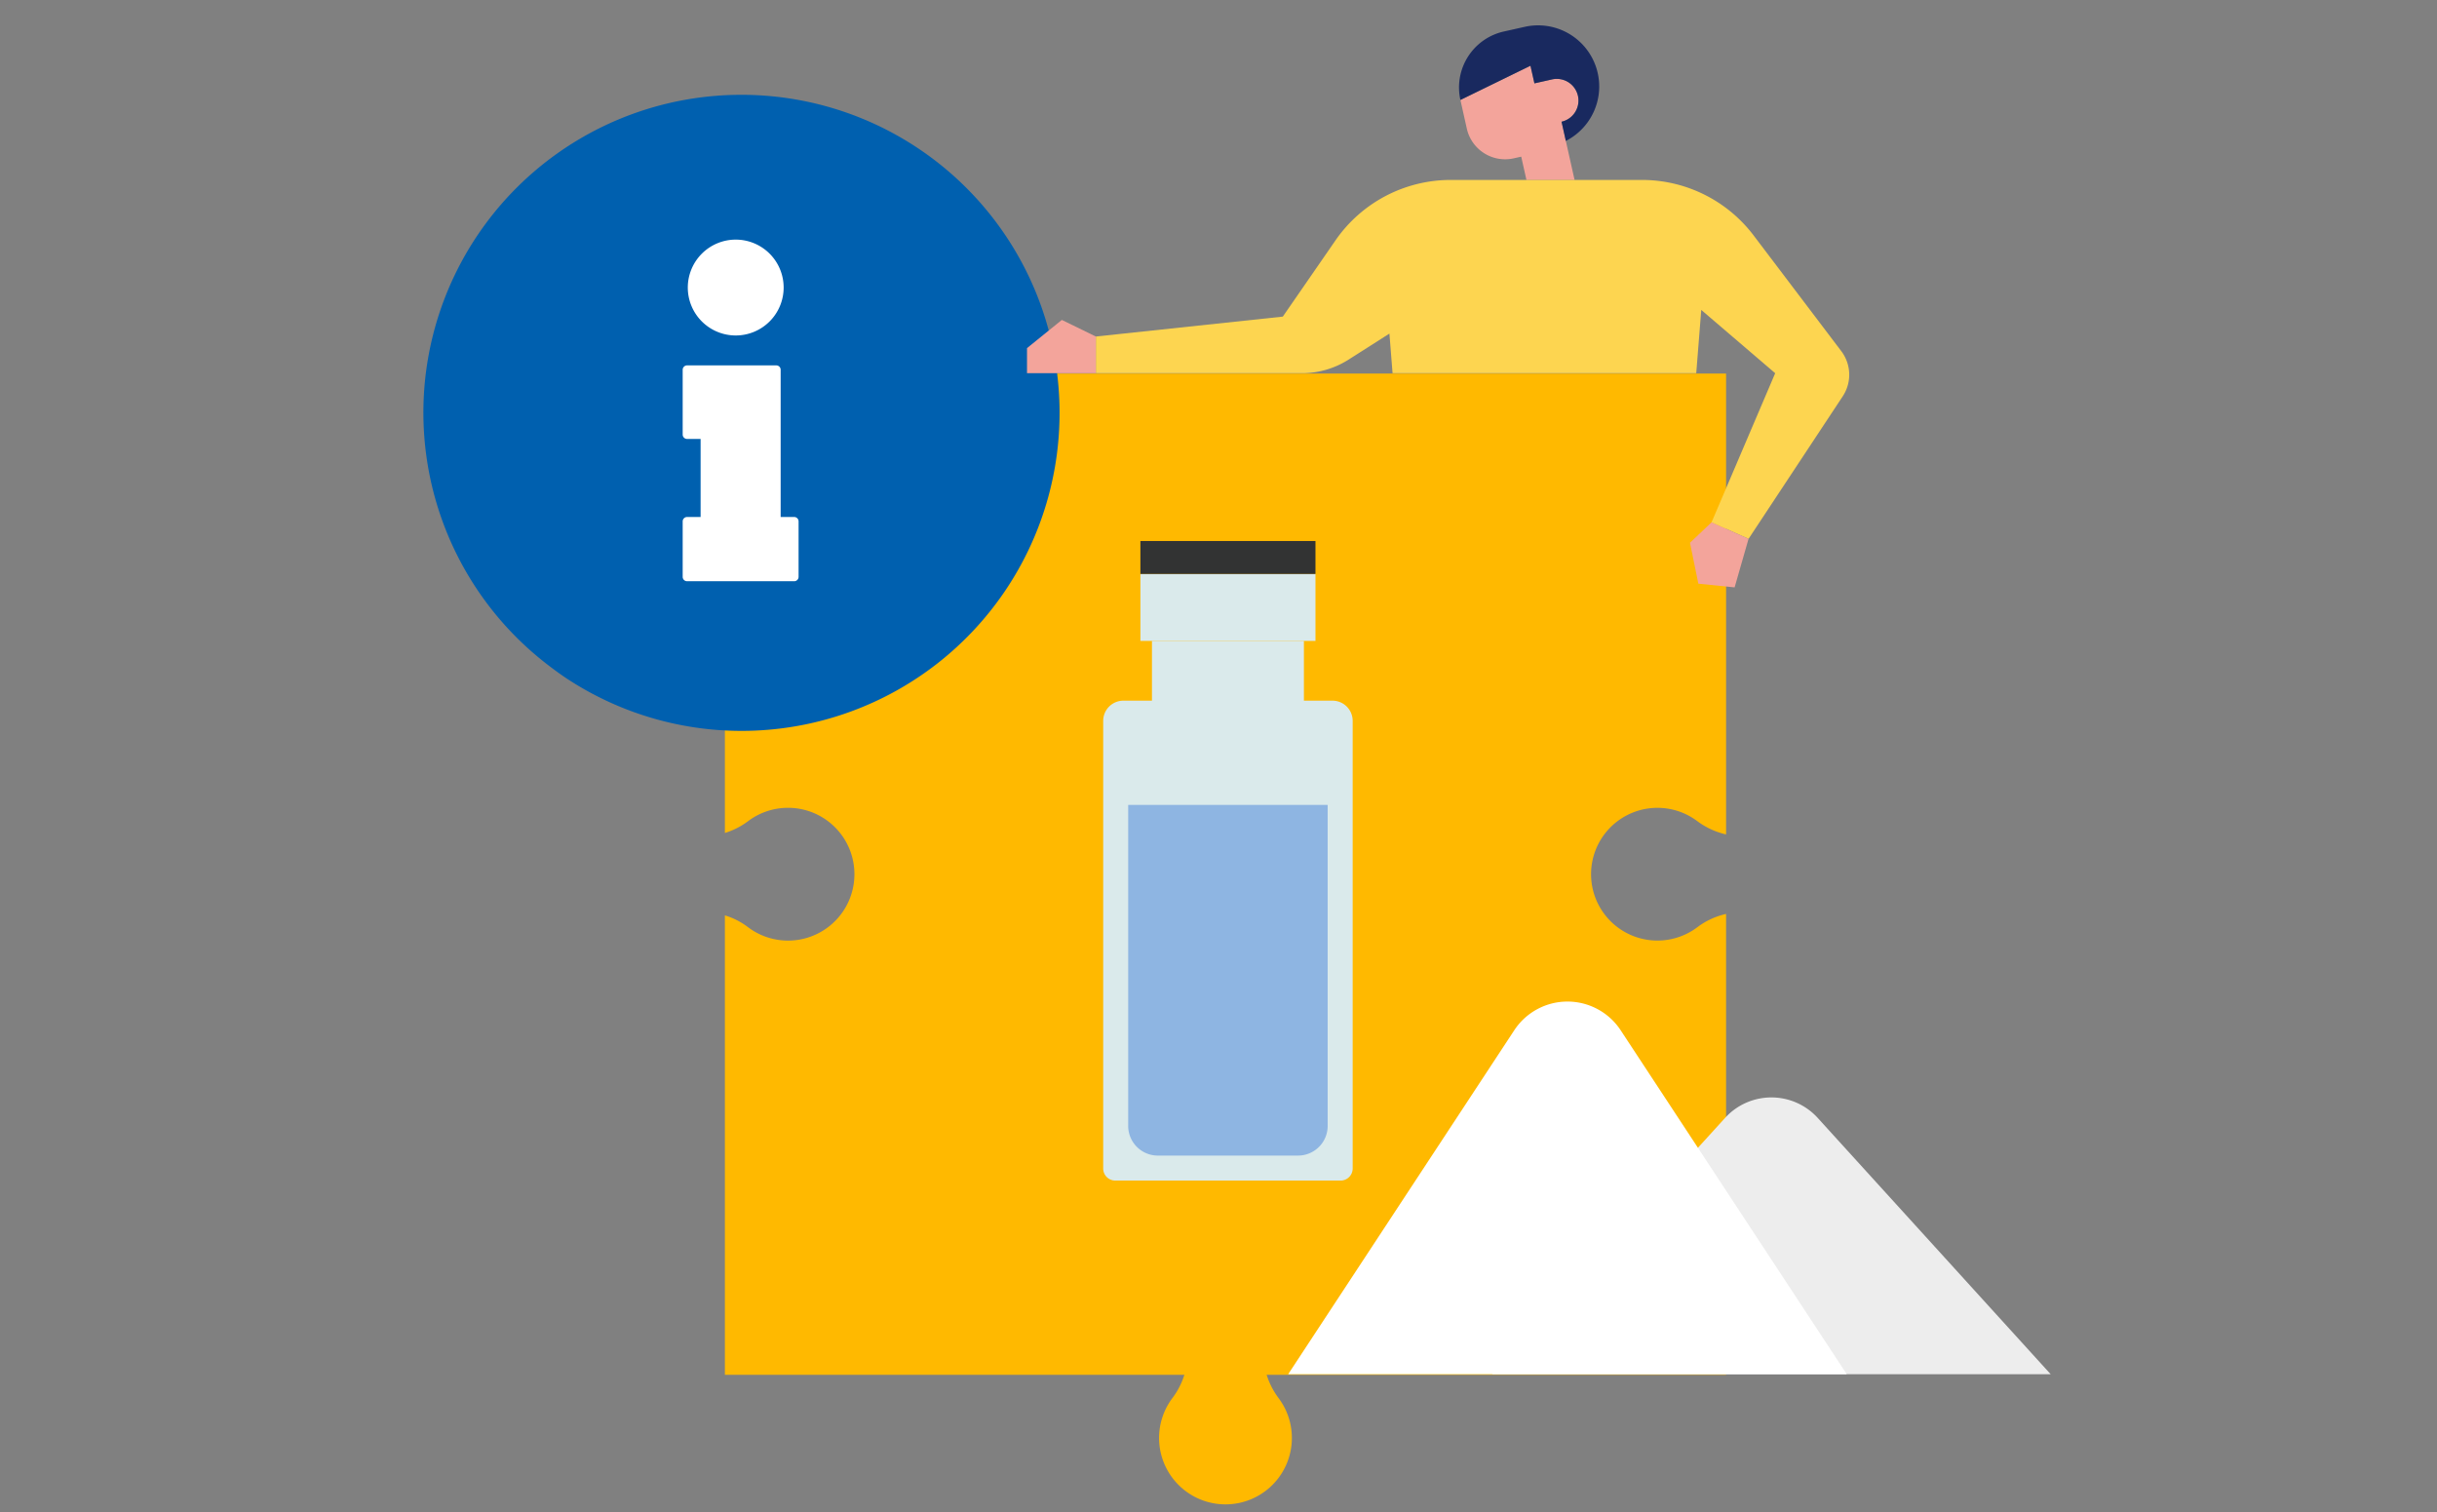 <?xml version="1.0" standalone="no"?>
<svg xmlns="http://www.w3.org/2000/svg" xmlns:xlink="http://www.w3.org/1999/xlink" width="967" height="600" viewBox="0 0 967 600">
  <rect x="0" y="0" width="967" height="600" fill="#808080" stroke="none"/>
  <defs>
    <clipPath id="clip-hero-Katamine">
      <rect width="967" height="600"/>
    </clipPath>
  </defs>
  <g id="hero-Katamine" clip-path="url(#clip-hero-Katamine)">
    <g id="Group_1836" data-name="Group 1836" transform="translate(105.889 -50.233)">
      <g id="Group_1814" data-name="Group 1814" transform="translate(181.746 198.464)">
        <g id="Group_1813" data-name="Group 1813" transform="translate(172.3 394.179)">
          <path id="Path_1739" data-name="Path 1739" d="M168.61,178.1a30.419,30.419,0,0,0,5.441,12.228,26.348,26.348,0,1,1-41.934-.086A29.683,29.683,0,0,0,137.5,178.1Z" transform="translate(-126.717 -178.099)" fill="#ffb900"/>
        </g>
        <path id="Path_1740" data-name="Path 1740" d="M474.592,310.433a26.332,26.332,0,1,1-.081-41.929,30.161,30.161,0,0,0,11.347,5.206V90.867H88.587V273.135a29.587,29.587,0,0,0,9.141-4.632,26.346,26.346,0,1,1-.086,41.929,28.8,28.8,0,0,0-9.056-4.591V488.132h397.27V305.272A29.454,29.454,0,0,0,474.592,310.433Z" transform="translate(-88.587 -90.867)" fill="#ffb900"/>
      </g>
      <g id="Group_1817" data-name="Group 1817" transform="translate(405.256 447.63)">
        <g id="Group_1815" data-name="Group 1815" transform="translate(80.917 38.039)">
          <path id="Path_1741" data-name="Path 1741" d="M155.957,264.251H377.606l-92.449-101.7a24.837,24.837,0,0,0-36.751,0Z" transform="translate(-155.957 -154.425)" fill="#ededed"/>
        </g>
        <g id="Group_1816" data-name="Group 1816">
          <path id="Path_1742" data-name="Path 1742" d="M138.05,293.872H359.7L269.979,157.388a25.259,25.259,0,0,0-42.21,0Z" transform="translate(-138.05 -146.007)" fill="#fff"/>
        </g>
      </g>
      <g id="Group_1829" data-name="Group 1829" transform="translate(331.859 264.895)">
        <g id="Group_1821" data-name="Group 1821" transform="translate(0 63.344)">
          <g id="Group_1820" data-name="Group 1820">
            <g id="Group_1818" data-name="Group 1818">
              <path id="Rectangle_450" data-name="Rectangle 450" d="M8.02,0H90.972a8.02,8.02,0,0,1,8.02,8.02v177.6a4.8,4.8,0,0,1-4.8,4.8H4.8a4.8,4.8,0,0,1-4.8-4.8V8.02A8.02,8.02,0,0,1,8.02,0Z" fill="#daeaeb"/>
            </g>
            <g id="Group_1819" data-name="Group 1819" transform="translate(9.918 41.354)">
              <path id="Path_1743" data-name="Path 1743" d="M135.76,267.884A11.767,11.767,0,0,1,124,256.126V128.738h79.155V256.126a11.765,11.765,0,0,1-11.749,11.758Z" transform="translate(-124.002 -128.738)" fill="#8eb5e2"/>
            </g>
          </g>
        </g>
        <g id="Group_1822" data-name="Group 1822" transform="translate(19.352 39.636)">
          <rect id="Rectangle_451" data-name="Rectangle 451" width="60.288" height="35.89" fill="#daeaeb"/>
        </g>
        <g id="Group_1825" data-name="Group 1825" transform="translate(14.762 13.068)">
          <g id="Group_1824" data-name="Group 1824">
            <g id="Group_1823" data-name="Group 1823">
              <rect id="Rectangle_452" data-name="Rectangle 452" width="69.469" height="26.567" fill="#daeaeb"/>
            </g>
          </g>
        </g>
        <g id="Group_1828" data-name="Group 1828" transform="translate(14.762)">
          <g id="Group_1827" data-name="Group 1827">
            <g id="Group_1826" data-name="Group 1826">
              <rect id="Rectangle_453" data-name="Rectangle 453" width="69.469" height="13.068" fill="#323333"/>
            </g>
          </g>
        </g>
      </g>
      <g id="Group_1831" data-name="Group 1831" transform="translate(62.112 87.854)">
        <path id="Path_1744" data-name="Path 1744" d="M188.33,66.389A126.107,126.107,0,0,0,111.655,292.7c2.558,1.961,5.151,3.864,7.854,5.63A126.19,126.19,0,1,0,188.33,66.389Z" transform="translate(-62.112 -66.389)" fill="#0060af"/>
        <g id="Group_1830" data-name="Group 1830" transform="translate(102.887 57.456)">
          <path id="Path_1745" data-name="Path 1745" d="M104.345,79.1A19.017,19.017,0,1,1,85.33,98.123,19.036,19.036,0,0,1,104.345,79.1Z" transform="translate(-83.301 -79.104)" fill="#fff"/>
          <path id="Path_1746" data-name="Path 1746" d="M84.881,152.036a1.737,1.737,0,0,1,1.74-1.735h5.373V119.329H86.621a1.737,1.737,0,0,1-1.74-1.735V91.887a1.738,1.738,0,0,1,1.74-1.74h35.4a1.737,1.737,0,0,1,1.735,1.74V150.3h5.377a1.736,1.736,0,0,1,1.735,1.735v22.02a1.736,1.736,0,0,1-1.735,1.735H86.621a1.737,1.737,0,0,1-1.74-1.735Z" transform="translate(-84.881 -40.246)" fill="#fff"/>
        </g>
      </g>
      <g id="Group_1835" data-name="Group 1835" transform="translate(301.628 60.289)">
        <path id="Path_1747" data-name="Path 1747" d="M182.546,70.827l6.99-1.568A8.6,8.6,0,1,1,193.3,86.046l1.708,7.623.488,2.164,2.982,13.312h-19.1l-2.07-9.236-2.987.669a15.576,15.576,0,0,1-18.6-11.789L153.174,77.41l27.8-13.574Z" transform="translate(18.796 -47.807)" fill="#f3a49b"/>
        <g id="Group_1833" data-name="Group 1833" transform="translate(238.456 292.136)">
          <g id="Group_1832" data-name="Group 1832">
            <path id="Path_1748" data-name="Path 1748" d="M167.888,124.939h0Z" transform="translate(-167.888 -124.939)" fill="#fff"/>
          </g>
        </g>
        <g id="Group_1834" data-name="Group 1834" transform="translate(27.312)">
          <path id="Path_1749" data-name="Path 1749" d="M200.245,88.252a8.6,8.6,0,0,0-10.276-6.511l-6.99,1.568-1.568-6.991-27.8,13.574a22.73,22.73,0,0,1,17.207-27.153l8.3-1.857a24.252,24.252,0,0,1,16.331,45.269l-1.708-7.623A8.6,8.6,0,0,0,200.245,88.252Z" transform="translate(-8.948 -60.289)" fill="#19295f"/>
          <path id="Path_1750" data-name="Path 1750" d="M195.35,128.092l20.895-30.239a55.6,55.6,0,0,1,45.743-23.99h75.865a55.606,55.606,0,0,1,44.315,22.02l34.79,45.915a15.5,15.5,0,0,1,.578,17.9l-37.388,56.584-14.668-6.579,25.246-59.159L361.391,125.44,359.4,150.546H238.9l-1.243-15.716-16.173,10.3a34.633,34.633,0,0,1-18.595,5.418H121.161V135.991Z" transform="translate(-121.161 -12.524)" fill="#fdd550"/>
        </g>
        <path id="Path_1751" data-name="Path 1751" d="M196.564,110.506l-5.524,19.242-14.391-1.472-3.315-16.234,8.562-8.118Z" transform="translate(89.735 93.255)" fill="#f3a49b"/>
        <path id="Path_1752" data-name="Path 1752" d="M128.938,86.155l13.492,6.582v14.556H115.117V97.344Z" transform="translate(-115.117 30.729)" fill="#f3a49b"/>
      </g>
    </g>
  </g>
</svg>

